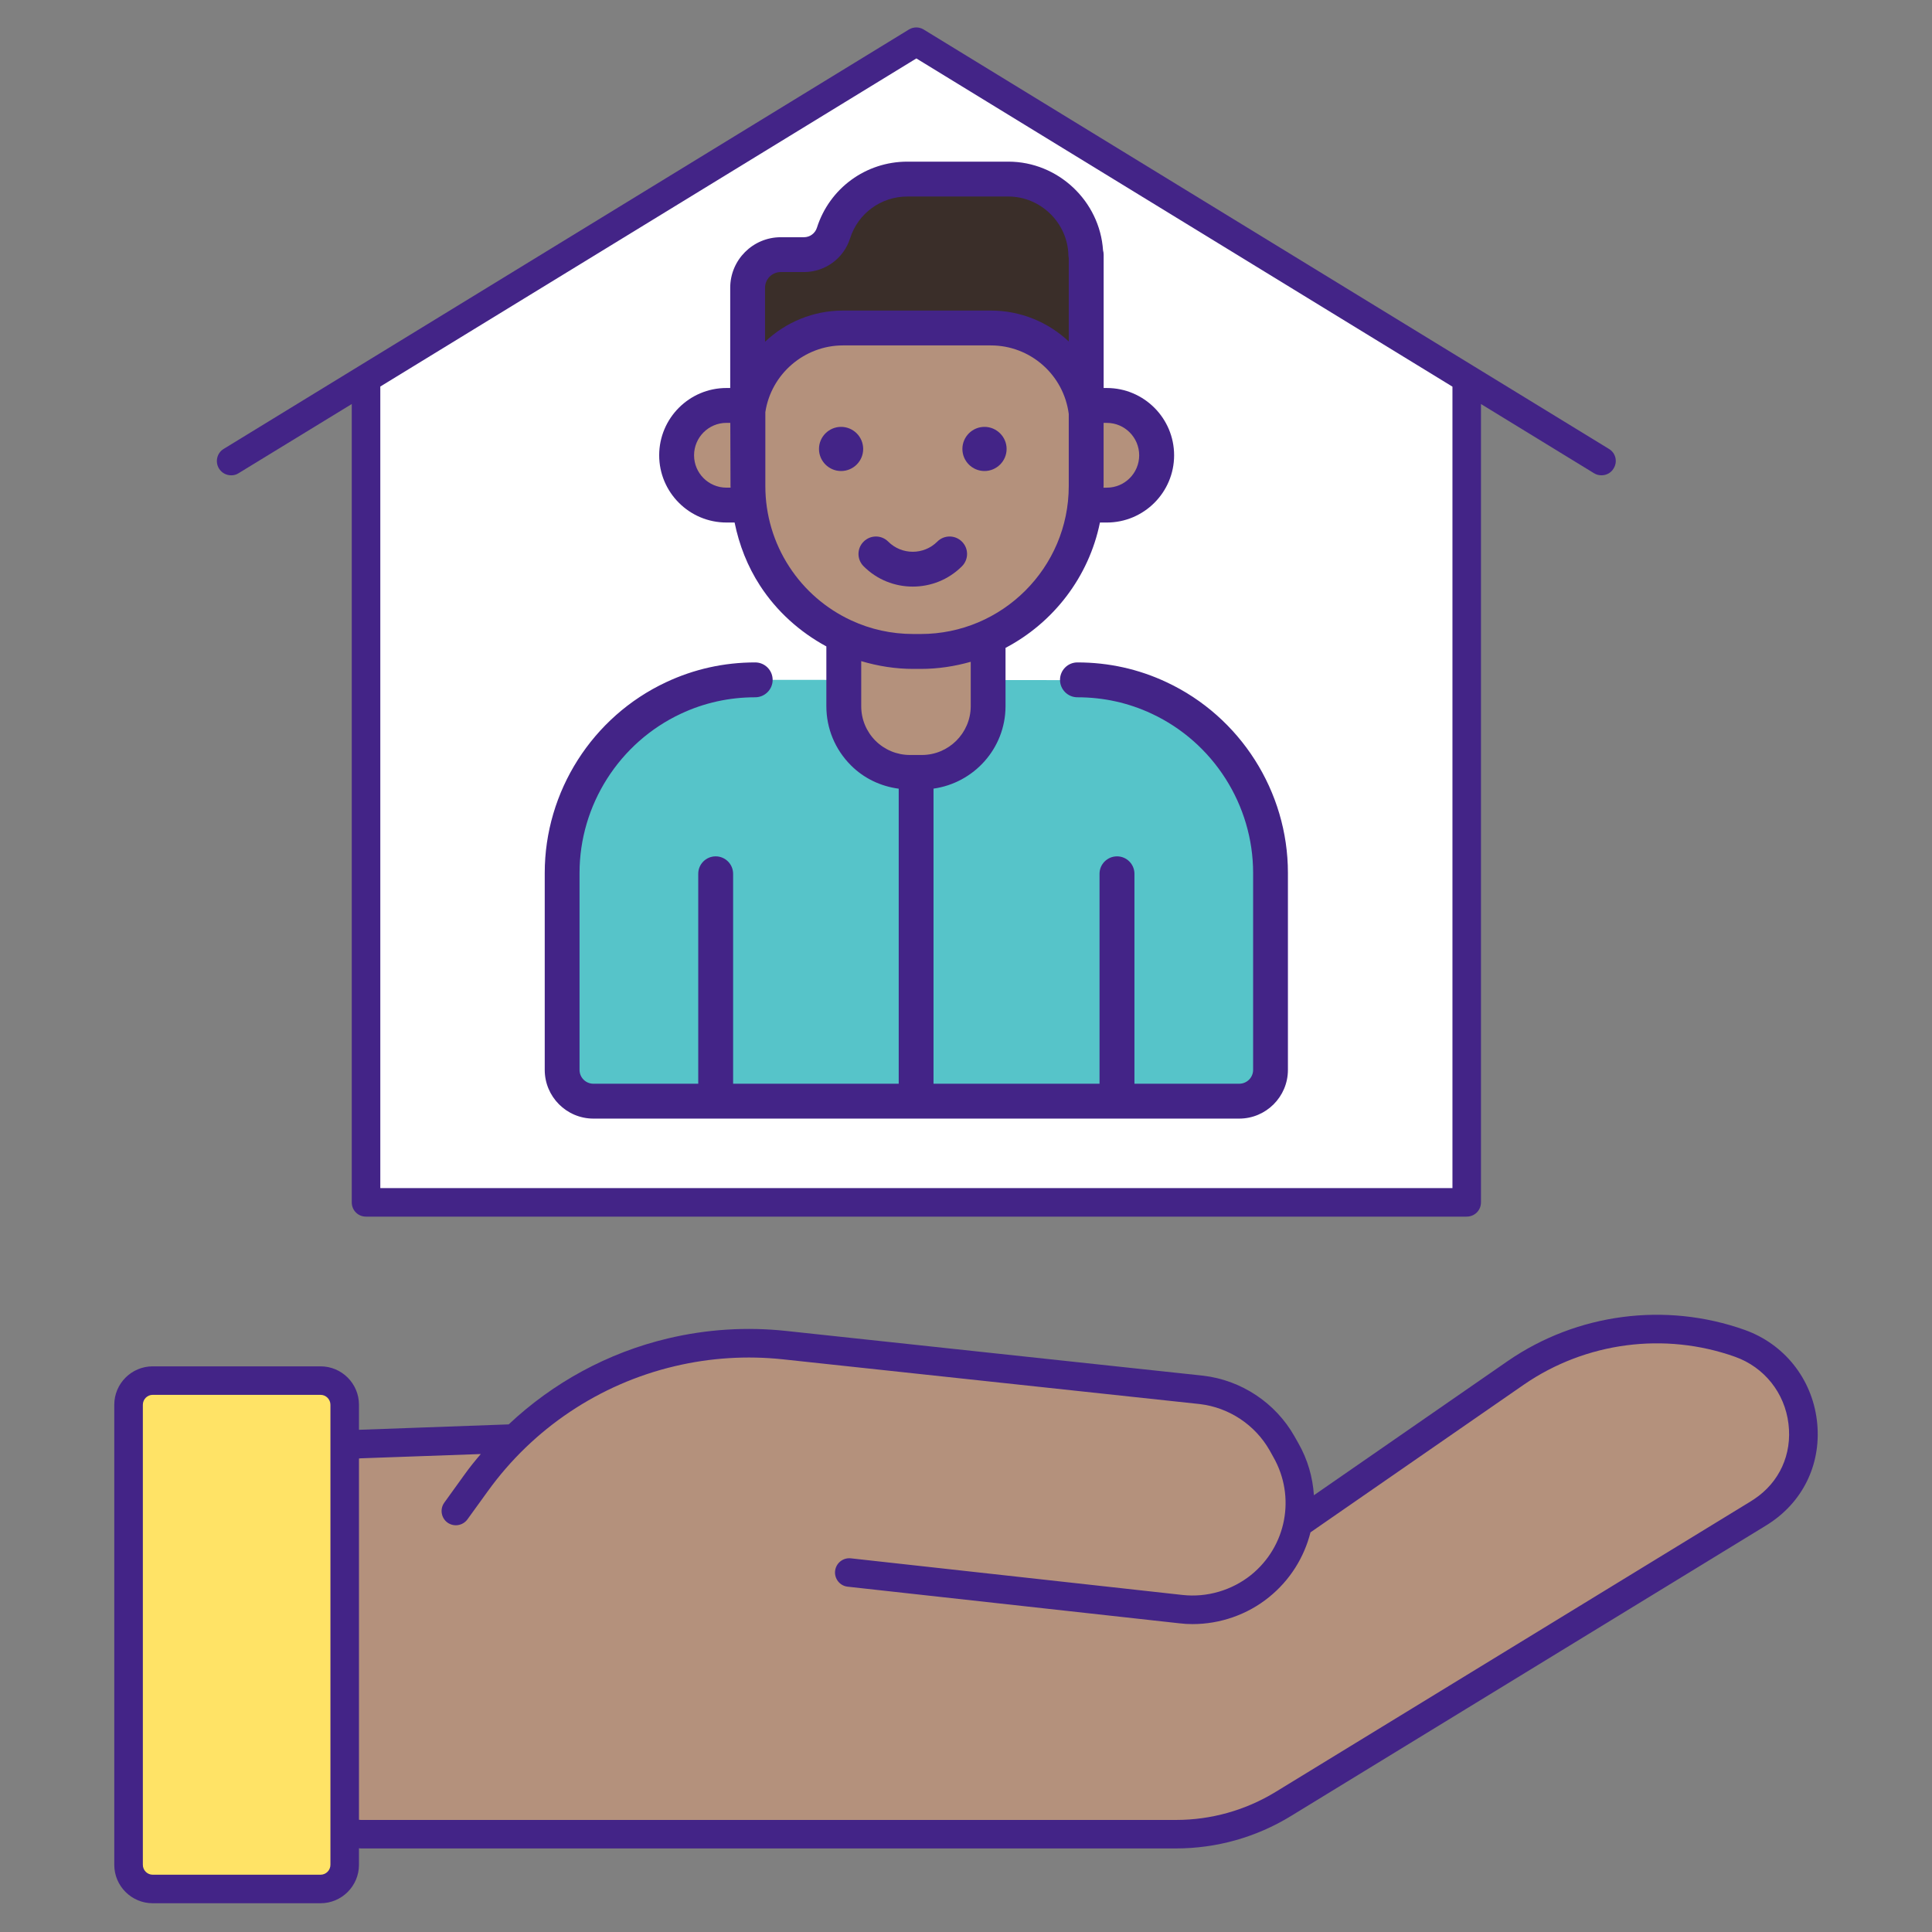 <svg xmlns="http://www.w3.org/2000/svg" xmlns:xlink="http://www.w3.org/1999/xlink" version="1.1" id="Layer_1" x="0px" y="0px" width="150px" height="150px" viewBox="0 0 150 150" enable-background="new 0 0 150 150" xml:space="preserve">
<rect x="0" y="0" width="150" height="150" fill="#808080" stroke="none"/>
<g>
	<polygon fill="#FFFFFF" points="112.768,30.02 112.768,92.244 29.527,92.244 29.527,30.01 71.146,4.537  "></polygon>
	<path fill="#432487" d="M124.918,34.854L71.72,2.296c-0.01-0.013-0.031-0.025-0.043-0.025c-0.084-0.046-0.166-0.082-0.259-0.104   c-0.081-0.023-0.168-0.036-0.26-0.036h-0.034c-0.083,0-0.176,0.012-0.259,0.036h-0.013c-0.082,0.023-0.163,0.059-0.243,0.104   c-0.013,0-0.037,0.014-0.049,0.025L17.365,34.854c-0.519,0.314-0.682,0.996-0.364,1.523c0.21,0.34,0.573,0.527,0.95,0.527   c0.199,0,0.397-0.047,0.572-0.164l8.787-5.371v61.98c0,0.623,0.49,1.109,1.101,1.109h85.458c0.623,0,1.113-0.486,1.113-1.109   v-61.98l8.775,5.371c0.186,0.117,0.386,0.162,0.583,0.162c0.376,0,0.74-0.186,0.938-0.527   C125.608,35.85,125.445,35.168,124.918,34.854z"></path>
	<polygon fill="#FFFFFF" points="112.768,92.244 29.527,92.244 29.527,30.01 71.146,4.537 71.146,4.537 112.768,30.02  "></polygon>
	<path fill="#432487" d="M141.062,110.275c-0.395-3.244-2.541-5.928-5.6-7.02c-6.146-2.189-13.023-1.289-18.396,2.412   l-15.055,10.424c-0.09-1.395-0.484-2.783-1.219-4.064l-0.293-0.518c-1.471-2.592-4.113-4.35-7.08-4.701l-32.37-3.473   c-3.084-0.332-6.174-0.135-9.19,0.58c-4.665,1.105-8.918,3.43-12.365,6.674l-11.611,0.42c-0.002,0-0.009,0-0.012,0v-1.943   c0-1.646-1.338-2.984-2.984-2.984H11.857c-1.646,0-2.985,1.338-2.985,2.984v35.717c0,1.646,1.339,2.984,2.985,2.984h13.029   c1.646,0,2.984-1.338,2.984-2.984V143.5c0.049,0,0.096,0.012,0.145,0.012h63.295c3.14,0,6.214-0.863,8.897-2.504l36.863-22.541   c0.116-0.076,0.233-0.148,0.348-0.223C140.093,116.467,141.453,113.488,141.062,110.275z"></path>
	<path fill="#B4917C" d="M136.191,116.393c-0.092,0.062-0.182,0.117-0.277,0.18l-36.863,22.543c-2.334,1.43-5.011,2.184-7.74,2.184   H28.016c-0.049,0-0.096-0.014-0.145-0.014v-28.043c0.028,0,0.053-0.012,0.083-0.018l9.375-0.334   c-0.438,0.512-0.863,1.035-1.258,1.586l-1.576,2.188c-0.358,0.494-0.247,1.191,0.249,1.549c0.5,0.357,1.191,0.24,1.549-0.252   l1.579-2.184c3.51-4.873,8.659-8.32,14.499-9.703c2.771-0.658,5.61-0.838,8.438-0.535l32.358,3.473   c2.261,0.271,4.28,1.615,5.405,3.59l0.291,0.523c1.754,3.078,1.023,6.932-1.736,9.158c-1.486,1.189-3.417,1.758-5.311,1.549   l-25.752-2.844c-0.611-0.068-1.16,0.369-1.228,0.98c-0.065,0.605,0.373,1.16,0.98,1.221l25.755,2.844   c0.34,0.043,0.68,0.061,1.015,0.061c2.145,0,4.257-0.732,5.928-2.082c1.655-1.334,2.744-3.115,3.231-5.041l16.579-11.477   c4.788-3.293,10.912-4.102,16.39-2.152c2.264,0.809,3.853,2.799,4.142,5.199C139.149,112.908,138.153,115.092,136.191,116.393z"></path>
	<path fill="#FFE366" d="M25.654,144.783c0,0.426-0.346,0.77-0.768,0.77H11.857c-0.42,0-0.766-0.344-0.766-0.77v-35.717   c0-0.426,0.346-0.771,0.766-0.771h13.029c0.422,0,0.768,0.346,0.768,0.771V144.783z"></path>
	<path fill="#56C4C9" d="M58.635,52.781c-2.268,0-4.421,0.504-6.341,1.408c-5.108,2.389-8.654,7.572-8.654,13.584v15.291   c0,1.338,1.093,2.43,2.436,2.43h15.931h34.208c1.345,0,2.43-1.092,2.43-2.43V67.773c0-6.012-3.539-11.195-8.646-13.584   c-1.924-0.904-4.073-1.408-6.347-1.408v0.023"></path>
	<path fill="#432487" d="M90.57,52.965c-2.167-1.018-4.496-1.535-6.92-1.535c-0.746,0-1.351,0.605-1.351,1.355   c0,0.746,0.604,1.352,1.351,1.352c2.021,0,3.966,0.428,5.773,1.277c4.782,2.234,7.869,7.086,7.869,12.361v15.289   c0,0.596-0.484,1.076-1.079,1.076h-8.135V67.842c0-0.748-0.607-1.355-1.351-1.355c-0.75,0-1.36,0.607-1.36,1.355v16.299H72.478   V61.229c3.131-0.441,5.576-3.111,5.591-6.377v-4.551c3.717-1.955,6.47-5.504,7.33-9.732h0.534c2.881,0,5.225-2.342,5.225-5.219   c0-2.881-2.344-5.225-5.225-5.225h-0.246V19.771c0-0.115-0.019-0.229-0.047-0.335c-0.253-3.824-3.488-6.886-7.354-6.886h-7.838   c-3.224,0-6.046,2.063-7.023,5.133c-0.141,0.438-0.546,0.735-1.009,0.735h-1.797c-2.164,0-3.925,1.758-3.925,3.926v4.634   c0,0.002,0,0.002,0,0.002v0.328v2.816h-0.292c-2.882,0-5.223,2.344-5.223,5.225c0,2.877,2.341,5.219,5.223,5.219h0.632   c0.354,1.738,1.001,3.404,1.979,4.906c1.293,1.99,3.073,3.588,5.145,4.713v4.641c0,1.732,0.679,3.363,1.905,4.59   c1.016,1.018,2.312,1.629,3.713,1.816v22.906H56.919V67.842c0-0.748-0.609-1.355-1.354-1.355c-0.748,0-1.354,0.607-1.354,1.355   v16.299h-8.136c-0.596,0-1.08-0.48-1.08-1.076V67.775c0-5.275,3.092-10.127,7.868-12.361c1.811-0.85,3.755-1.277,5.771-1.277   c0.745,0,1.354-0.605,1.354-1.352c0-0.75-0.609-1.355-1.354-1.355c-2.419,0-4.747,0.518-6.914,1.535   c-5.729,2.678-9.427,8.488-9.427,14.811v15.289c0,2.084,1.693,3.783,3.781,3.783h50.139c2.084,0,3.781-1.699,3.781-3.783V67.775   C99.995,61.453,96.297,55.643,90.57,52.965z"></path>
	<path fill="#B4917C" d="M88.446,35.35c0,1.387-1.126,2.512-2.514,2.512h-0.259c0.003-0.041,0.01-0.082,0.01-0.123v-4.906h0.249   C87.32,32.832,88.446,33.963,88.446,35.35z"></path>
	<path fill="#3A2E29" d="M59.398,22.344c0-0.674,0.545-1.222,1.22-1.222h1.797c1.644,0,3.089-1.053,3.586-2.618   c0.616-1.943,2.407-3.246,4.446-3.246h7.838c2.51,0,4.601,2.039,4.666,4.544c0,0.08,0.012,0.158,0.027,0.235v6.475   c-1.585-1.493-3.723-2.4-6.048-2.4H65.444c-2.314,0-4.455,0.913-6.046,2.421V22.344z"></path>
	<path fill="#B4917C" d="M56.401,37.861c-1.388,0-2.514-1.125-2.514-2.512s1.126-2.518,2.514-2.518h0.3l0.016,4.906   c0,0.041,0.008,0.082,0.008,0.123H56.401z"></path>
	<path fill="#B4917C" d="M61.276,43.996c-1.212-1.859-1.855-4.027-1.855-6.258v-5.74c0.448-2.959,3.029-5.18,6.023-5.18h11.486   c3.072,0,5.656,2.285,6.048,5.322v5.598c0,6.334-5.159,11.486-11.494,11.486h-0.571c-1.688,0-3.318-0.355-4.829-1.059   C64.119,47.254,62.458,45.814,61.276,43.996z"></path>
	<path fill="#B4917C" d="M66.865,54.828V51.33c1.307,0.387,2.655,0.604,4.048,0.604h0.571c1.347,0,2.643-0.201,3.884-0.553v3.471   c-0.017,2.076-1.717,3.764-3.789,3.764h-0.93c-1.009,0-1.963-0.395-2.679-1.107C67.257,56.791,66.865,55.84,66.865,54.828z"></path>
	<path fill="#432487" d="M76.435,36.57c-0.946,0-1.715-0.768-1.715-1.713c0-0.943,0.769-1.715,1.715-1.715   c0.94,0,1.718,0.771,1.718,1.715C78.152,35.803,77.375,36.57,76.435,36.57"></path>
	<path fill="#432487" d="M65.3,36.57c-0.942,0-1.714-0.768-1.714-1.713c0-0.943,0.771-1.715,1.714-1.715   c0.949,0,1.717,0.771,1.717,1.715C67.017,35.803,66.249,36.57,65.3,36.57"></path>
	<path fill="#432487" d="M70.868,45.543c-1.385,0-2.77-0.525-3.817-1.578c-0.531-0.529-0.531-1.385,0-1.912   c0.53-0.531,1.383-0.531,1.91-0.002c1.05,1.051,2.762,1.051,3.811,0c0.527-0.529,1.385-0.529,1.914,0.002   c0.53,0.527,0.53,1.383,0,1.912C73.634,45.018,72.253,45.543,70.868,45.543"></path>
</g>
</svg>